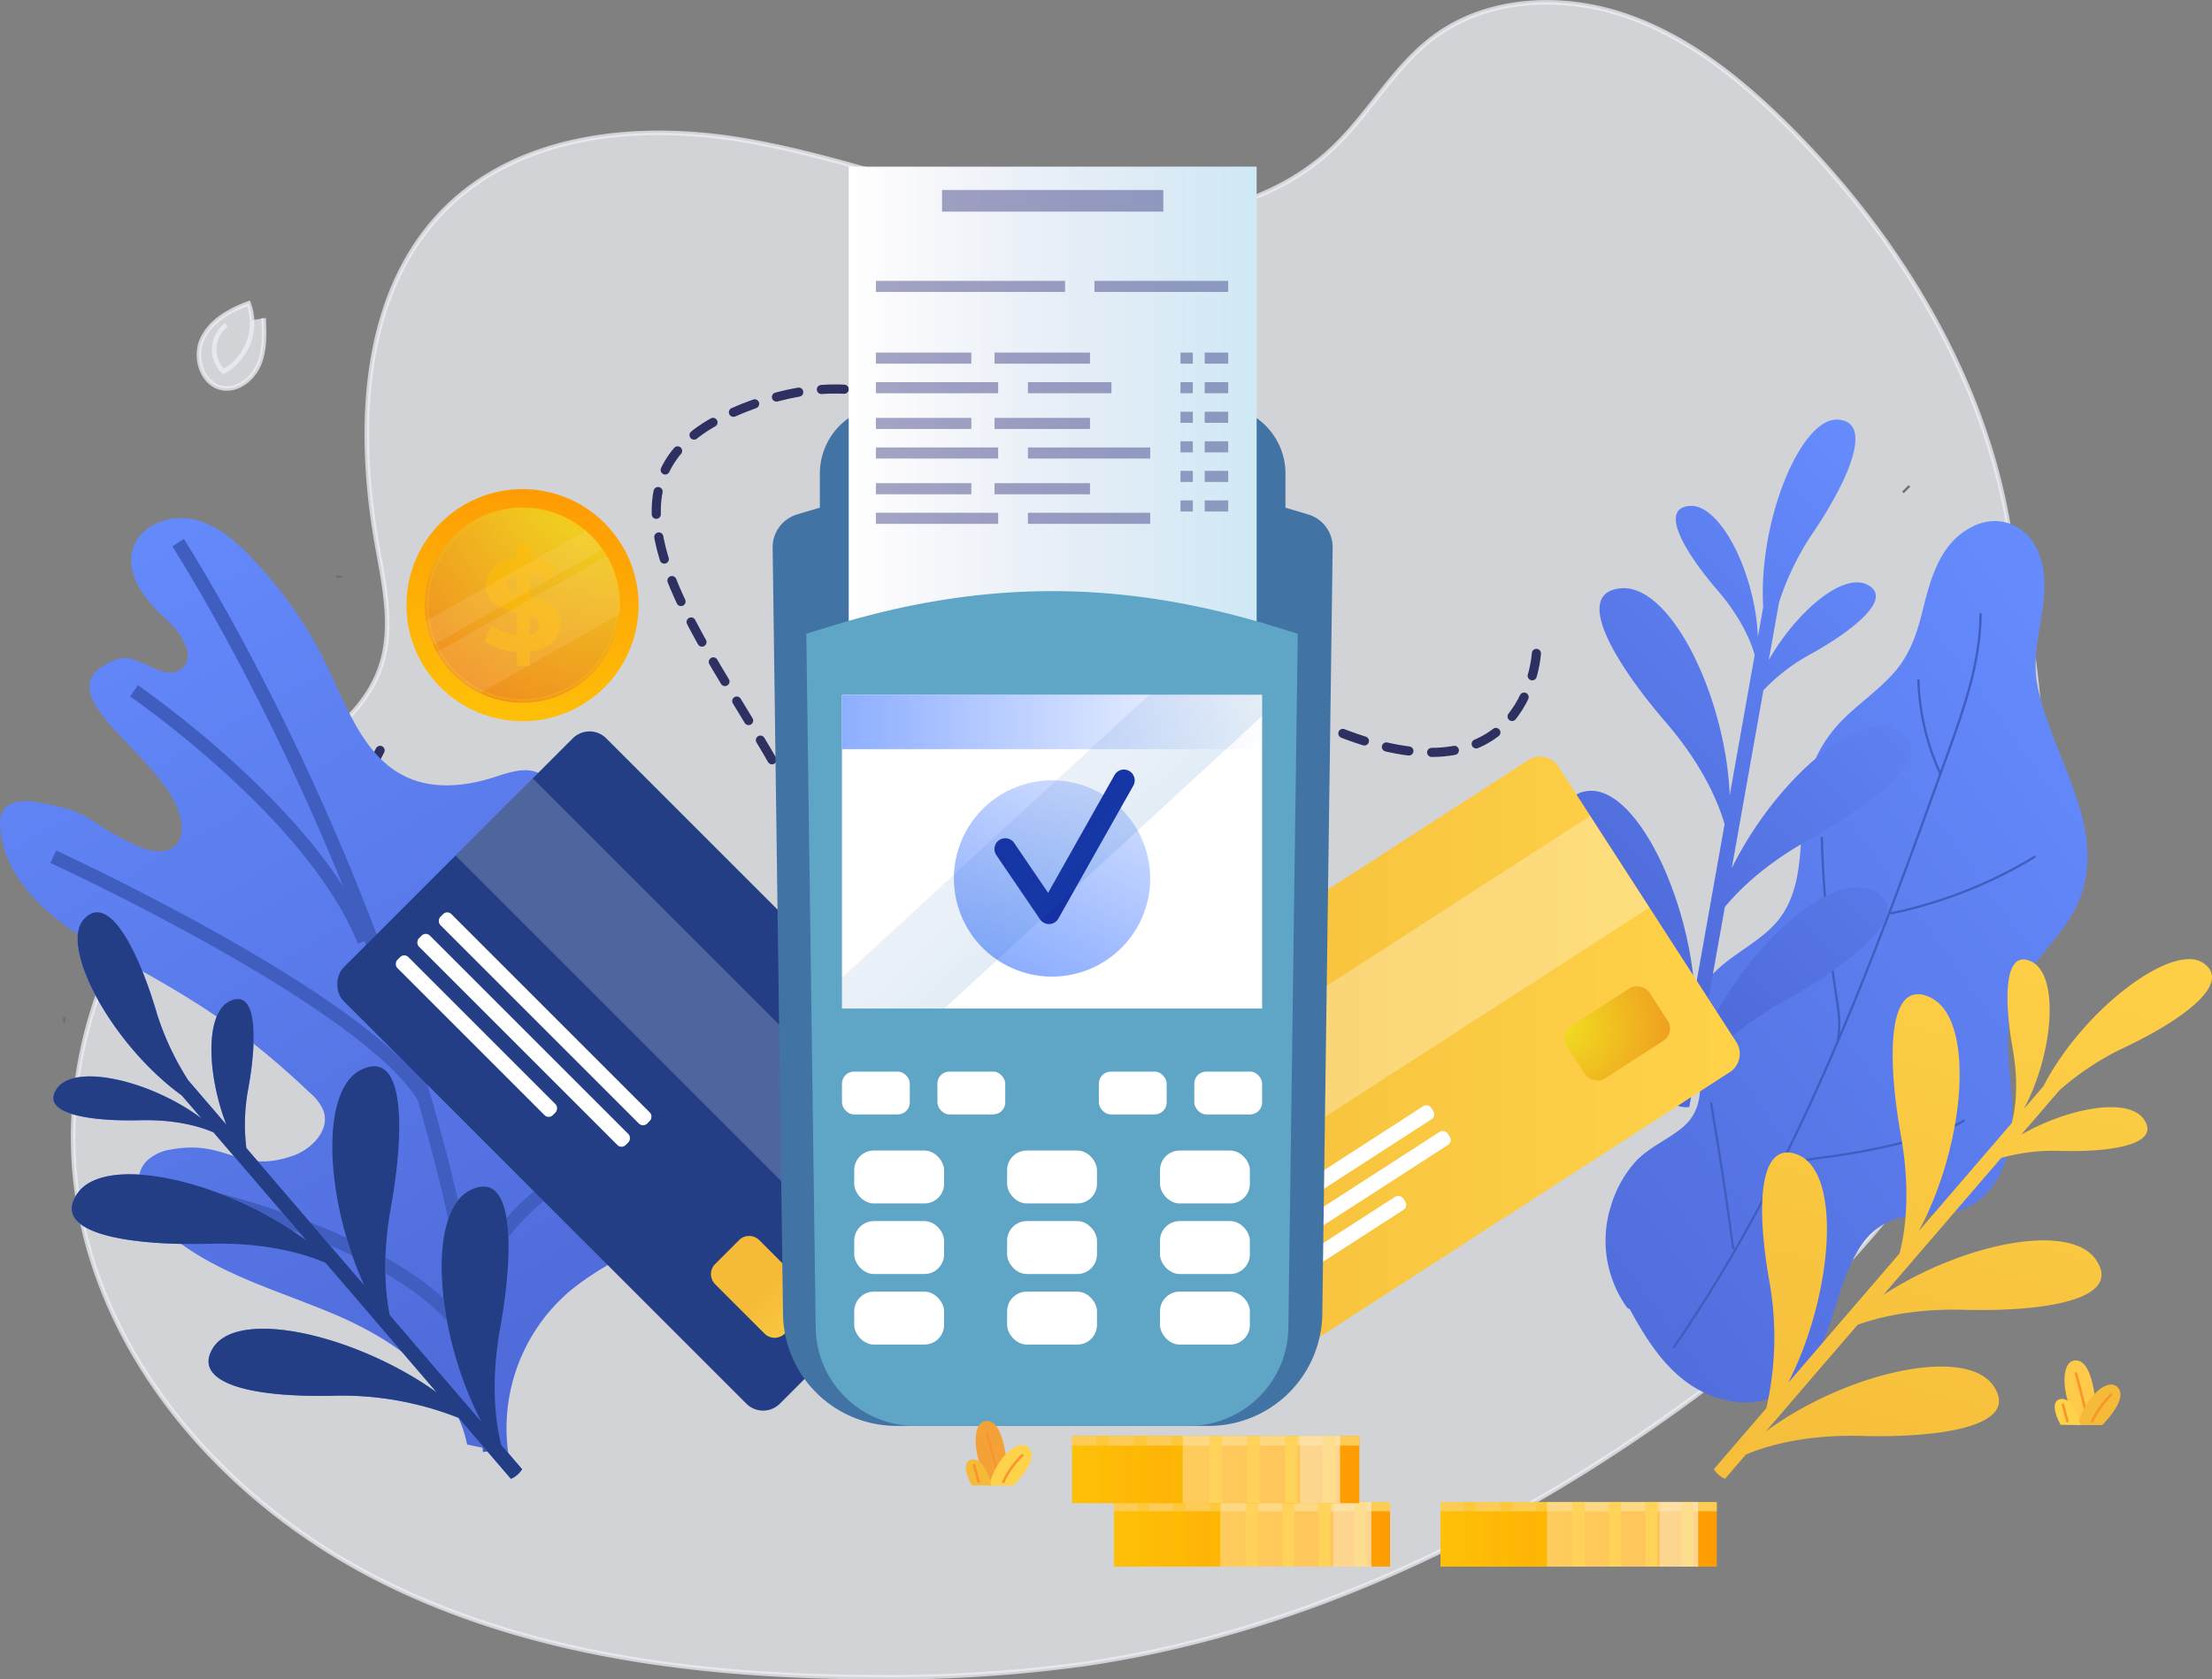 <svg xmlns="http://www.w3.org/2000/svg" xmlns:xlink="http://www.w3.org/1999/xlink" width="484.427" height="367.86" viewBox="0 0 484.427 367.86">
  <rect x="0" y="0" width="484.427" height="367.86" fill="#808080" stroke="none"/>
  <defs>
    <linearGradient id="linear-gradient" x1="0.701" y1="0.942" x2="0.249" y2="-0.064" gradientUnits="objectBoundingBox">
      <stop offset="0" stop-color="#4f6ad9"/>
      <stop offset="1" stop-color="#658bfd"/>
    </linearGradient>
    <linearGradient id="linear-gradient-2" x1="0.125" y1="1.135" x2="0.913" y2="0.111" xlink:href="#linear-gradient"/>
    <linearGradient id="linear-gradient-3" x1="0.093" y1="1.214" x2="0.771" y2="0.047" gradientUnits="objectBoundingBox">
      <stop offset="0.324" stop-color="#4f6ad9"/>
      <stop offset="1" stop-color="#658bfd"/>
    </linearGradient>
    <linearGradient id="linear-gradient-4" x1="0.396" y1="1.9" x2="0.893" y2="0.484" xlink:href="#linear-gradient-3"/>
    <linearGradient id="linear-gradient-5" x1="0.213" y1="1.283" x2="0.681" y2="-0.262" gradientUnits="objectBoundingBox">
      <stop offset="0" stop-color="#f4ba38"/>
      <stop offset="1" stop-color="#ffd349"/>
    </linearGradient>
    <linearGradient id="linear-gradient-6" x1="0" y1="0.5" x2="1" y2="0.5" xlink:href="#linear-gradient-5"/>
    <radialGradient id="radial-gradient" cx="0.031" cy="-0.022" r="2.731" gradientTransform="translate(0.066) scale(0.634 1)" gradientUnits="objectBoundingBox">
      <stop offset="0" stop-color="#f0dc20"/>
      <stop offset="1" stop-color="#f07a20"/>
    </radialGradient>
    <linearGradient id="linear-gradient-7" y1="0.5" x2="1" y2="0.5" gradientUnits="objectBoundingBox">
      <stop offset="0" stop-color="#fec008"/>
      <stop offset="1" stop-color="#fe9c03"/>
    </linearGradient>
    <linearGradient id="linear-gradient-9" x1="0.503" y1="2.319" x2="1.503" y2="2.319" xlink:href="#linear-gradient-5"/>
    <linearGradient id="linear-gradient-10" y1="0.5" x2="1" y2="0.5" gradientUnits="objectBoundingBox">
      <stop offset="0" stop-color="#1c2d94" stop-opacity="0"/>
      <stop offset="1" stop-color="#1094d2" stop-opacity="0.2"/>
    </linearGradient>
    <linearGradient id="linear-gradient-11" y1="0.5" x2="1" y2="0.5" gradientUnits="objectBoundingBox">
      <stop offset="0" stop-color="#8daeff"/>
      <stop offset="1" stop-color="#8daeff" stop-opacity="0"/>
    </linearGradient>
    <linearGradient id="linear-gradient-12" x1="0" y1="0.5" x2="1.803" y2="0.5" xlink:href="#linear-gradient-11"/>
    <clipPath id="clip-path">
      <rect id="Retângulo_377" data-name="Retângulo 377" width="92.014" height="68.733" fill="none"/>
    </clipPath>
    <linearGradient id="linear-gradient-13" x1="-2.281" y1="0.5" x2="3.281" y2="0.5" xlink:href="#linear-gradient-10"/>
    <radialGradient id="radial-gradient-2" cx="0.945" cy="-0.216" r="1.694" gradientUnits="objectBoundingBox">
      <stop offset="0.081" stop-color="#f0dc20"/>
      <stop offset="1" stop-color="#f07a20"/>
    </radialGradient>
    <clipPath id="clip-path-2">
      <circle id="Elipse_240" data-name="Elipse 240" cx="21.381" cy="21.381" r="21.381" fill="none"/>
    </clipPath>
    <linearGradient id="linear-gradient-16" x1="-49.799" y1="0.988" x2="-49.37" y2="0.235" gradientUnits="objectBoundingBox">
      <stop offset="0" stop-color="#f4a238"/>
      <stop offset="1" stop-color="#ffc949"/>
    </linearGradient>
    <linearGradient id="linear-gradient-17" x1="-37.819" y1="1.022" x2="-38.218" y2="0.157" xlink:href="#linear-gradient-5"/>
    <linearGradient id="linear-gradient-18" x1="-60.551" y1="1.122" x2="-60.316" y2="0.258" xlink:href="#linear-gradient-5"/>
    <linearGradient id="linear-gradient-19" x1="18.481" y1="0.988" x2="18.91" y2="0.235" xlink:href="#linear-gradient-16"/>
    <linearGradient id="linear-gradient-20" x1="13.519" y1="1.022" x2="13.121" y2="0.157" xlink:href="#linear-gradient-5"/>
    <linearGradient id="linear-gradient-21" x1="23.989" y1="1.122" x2="24.223" y2="0.258" xlink:href="#linear-gradient-5"/>
    <linearGradient id="linear-gradient-23" x1="0.173" y1="1.278" x2="0.713" y2="-0.006" xlink:href="#linear-gradient"/>
  </defs>
  <g id="OBJECTS" transform="translate(-107.088 -35.674)">
    <path id="Caminho_428" data-name="Caminho 428" d="M549.313,158.31c-3.725-35.473-23.244-68.8-48.693-94.34-10.372-10.409-22.09-19.993-35.975-24.8s-30.309-4.165-42.11,4.59c-8.794,6.524-14.137,16.677-22.061,24.233-16.4,15.638-41.595,18.048-63.956,14.372s-43.639-12.465-66-16.111-47.566-1.163-63.9,14.542c-19.035,18.3-20.194,48.38-15.572,74.376,1.565,8.805,3.617,18.037.761,26.512-4.3,12.767-17.895,19.345-28.841,27.2-27.327,19.606-42.411,54.991-37.632,88.283,5.252,36.6,32.649,67.373,65.562,84.211s70.762,21.453,107.732,21.652a316.7,316.7,0,0,0,47.137-2.842c45.285-6.559,87.9-26.464,125.443-52.623,20.968-14.611,40.744-31.424,55.712-52.138C555.07,256.459,562.043,204.469,549.313,158.31Z" transform="translate(-1.354)" fill="#edeff4" stroke="#edeff4" stroke-miterlimit="10" stroke-width="1" opacity="0.75"/>
    <path id="Caminho_429" data-name="Caminho 429" d="M450.169,185.961s-2.012,36.953-49.686,14.4c-51.353-24.288-71.289-91.551-126.613-67.027s49.7,94.693,12.911,124.8c-55.1,45.1-114.451-9.62-88.677-53.006" transform="translate(-6.612 -7.162)" fill="none" stroke="#2e3062" stroke-linecap="round" stroke-linejoin="round" stroke-width="2" stroke-dasharray="5 5"/>
    <g id="Grupo_689" data-name="Grupo 689" transform="translate(107.088 149.171)">
      <path id="Caminho_430" data-name="Caminho 430" d="M209.382,361.641c-2.754-13.76-15.865-22.882-28.768-28.4s-27.078-9.172-37.546-18.516c-4.361-3.894-7.9-10.943-3.868-15.179A9.79,9.79,0,0,1,144.674,297c12.45-2.229,14.686,5.562,26.618,1.369,4.132-1.451,8.068-5.622,6.663-9.769a10.276,10.276,0,0,0-2.925-3.932c-15.684-14.86-26.131-20.905-45.066-31.312-10.677-5.868-21.722-14.478-22.82-26.612a6.376,6.376,0,0,1,.555-3.789c1.359-2.346,4.671-2.506,7.341-2.039,12.972,2.274,9.555,3.535,21.4,9.3,3.038,1.48,7.218,2.475,9.37-.131,1.366-1.654,1.22-4.079.683-6.156-3.47-13.436-31.824-27.382-13.916-34.247,4.684-1.8,10.248,5.158,14.215,2.086,3.35-2.595.077-7.788-3.066-10.629-4.6-4.158-9.4-9.975-7.468-15.866,1.7-5.177,8.21-7.483,13.506-6.206s9.531,5.177,13.223,9.184a92.485,92.485,0,0,1,15.1,21.523c4.778,9.673,8.439,21.388,18.291,25.784,5.88,2.623,12.751,1.885,18.887-.065,3.141-1,6.571-2.3,9.609-1.018,2.228.938,3.7,3.084,4.754,5.26A27.5,27.5,0,0,1,228.2,245.79c-3.315,5.3-8.426,9.384-11.182,14.99s-1.791,13.994,4.116,16.03c4.251,1.464,8.707-1.025,12.969-2.455,7.844-2.632,17.033-1.458,23.536,3.657s9.821,14.221,7.459,22.151c-4.226,14.189-21.908,18.413-33.267,27.91a39.436,39.436,0,0,0-13.429,35.475" transform="translate(-107.088 -158.724)" fill="url(#linear-gradient)"/>
      <path id="Caminho_431" data-name="Caminho 431" d="M149.393,164.558s60.858,93.946,68.249,199.054" transform="translate(-110.387 -159.179)" fill="none" stroke="#405ebf" stroke-miterlimit="10" stroke-width="3"/>
      <path id="Caminho_432" data-name="Caminho 432" d="M138.917,199.75s39.451,27.069,50.41,54.847" transform="translate(-109.57 -161.923)" fill="none" stroke="#405ebf" stroke-miterlimit="10" stroke-width="3"/>
      <path id="Caminho_433" data-name="Caminho 433" d="M231.293,229.447s-25.117,24.581-26.878,51.4" transform="translate(-114.676 -164.238)" fill="none" stroke="#405ebf" stroke-miterlimit="10" stroke-width="3"/>
      <path id="Caminho_434" data-name="Caminho 434" d="M119.749,239.162s68.452,31.478,81.172,52.669" transform="translate(-108.075 -164.995)" fill="none" stroke="#405ebf" stroke-miterlimit="10" stroke-width="3"/>
      <path id="Caminho_435" data-name="Caminho 435" d="M264.959,302.132s-44.112,12.7-45.463,41.7" transform="translate(-115.852 -169.905)" fill="none" stroke="#405ebf" stroke-miterlimit="10" stroke-width="3"/>
      <path id="Caminho_436" data-name="Caminho 436" d="M152.687,319.174s53.4,11.231,63.155,36.4" transform="translate(-110.643 -171.234)" fill="none" stroke="#405ebf" stroke-miterlimit="10" stroke-width="3"/>
    </g>
    <g id="Grupo_690" data-name="Grupo 690" transform="translate(458.734 149.808)">
      <path id="Caminho_437" data-name="Caminho 437" d="M582.933,194.925c-1.661-9.428,3.977-19.355.407-28.427-2.288-5.814-8.159-8.74-14.021-6.109-7.429,3.333-9.6,11.2-11.384,18.409-1.267,5.123-2.773,9.8-6.334,13.835-3.057,3.46-6.847,6.176-10.21,9.315-5.916,5.524-8.72,11.81-9.593,19.812-.967,8.874.149,19.135-6.474,26.147-5.407,5.725-14.368,8.433-16.893,16.592-2.752,8.891,5.082,20.95-3.186,27.786-3.493,2.887-7.607,4.362-10.633,7.89a25.589,25.589,0,0,0-5.044,9.422,25.187,25.187,0,0,0,3.447,21.932,1.3,1.3,0,0,0,.715.5c3.718,6.806,8.057,13.734,14.953,17.6,6.1,3.42,13.878,4.174,19.779-.07,10.044-7.222,9.434-22,16.033-31.568a14.141,14.141,0,0,1,9.553-6.182c4.492-.816,9.167-.042,13.443-1.979,6.254-2.832,8.969-9.472,9.79-15.905,1.246-9.751-2.679-19.9.593-29.432,2.933-8.544,11.13-13.919,14.415-22.31C598.585,226.1,585.645,210.324,582.933,194.925Z" transform="translate(-488.468 -159.416)" fill="url(#linear-gradient-2)"/>
      <path id="Caminho_438" data-name="Caminho 438" d="M571.818,181.326c0,10.639-3.649,20.9-7.252,30.909-16.213,45.046-32.721,90.673-60.022,130" transform="translate(-489.721 -161.124)" fill="none" stroke="#405ebf" stroke-miterlimit="10" stroke-width="0.5"/>
      <path id="Caminho_439" data-name="Caminho 439" d="M518.356,329.646q-2.126-16.1-4.891-32.114" transform="translate(-490.417 -170.184)" fill="none" stroke="#405ebf" stroke-miterlimit="10" stroke-width="0.5"/>
      <path id="Caminho_440" data-name="Caminho 440" d="M530.533,312.074c3.118-1.5,6.643-1.863,10.075-2.321a146.651,146.651,0,0,0,20.821-4.335,32.3,32.3,0,0,0,8.91-3.648" transform="translate(-491.747 -170.514)" fill="none" stroke="#405ebf" stroke-miterlimit="10" stroke-width="0.5"/>
      <path id="Caminho_441" data-name="Caminho 441" d="M543.291,278.959c.708-3.262.147-6.648-.358-9.948a283.7,283.7,0,0,1-3.139-34.563" transform="translate(-492.47 -165.266)" fill="none" stroke="#405ebf" stroke-miterlimit="10" stroke-width="0.5"/>
      <path id="Caminho_442" data-name="Caminho 442" d="M556.11,251.587a99.736,99.736,0,0,0,31.727-12.5" transform="translate(-493.741 -165.627)" fill="none" stroke="#405ebf" stroke-miterlimit="10" stroke-width="0.5"/>
      <path id="Caminho_443" data-name="Caminho 443" d="M567.6,217.8a52.822,52.822,0,0,1-4.861-20.77" transform="translate(-494.258 -162.349)" fill="none" stroke="#405ebf" stroke-miterlimit="10" stroke-width="0.5"/>
    </g>
    <path id="Caminho_444" data-name="Caminho 444" d="M546.258,238.421c-9.807-4.54-29.326,14.021-37.8,33.995l5.4-30.339c3.156-3.829,8.871-9.419,18.383-14.708,14.791-8.225,29.087-19.614,19.262-24.162-9.207-4.263-26.975,11.837-36.13,30.351l6.929-38.96a41.888,41.888,0,0,1,10.445-7.969c9.322-5.184,18.331-12.362,12.14-15.228-5.374-2.488-15.374,6.03-21.406,16.568l2.246-12.627a60.891,60.891,0,0,1,6.893-14.443c8.34-12.151,14-25.191,5.92-25.582s-17.394,22.233-16.286,41.071l-1.156,6.5c-.567-13.743-8.148-29.219-14.992-28.66-6.8.556-.819,10.4,6.144,18.479,5.3,6.15,7.361,11.392,8.142,14.151l-5.458,30.692c-.961-21.76-12.952-46.176-23.78-45.29-10.792.881-1.3,16.5,9.75,29.322,8.349,9.688,11.634,17.959,12.894,22.364l-6.546,36.8c-1.351-21.435-13.191-45.731-23.715-44.044-8.112,1.3-3.706,12.323,8.692,26.841a69.638,69.638,0,0,1,13.735,24.444l-3.083,17.335a5.45,5.45,0,0,0,3.186.567l1.227-6.9c2.746-3.726,8.672-10.271,19.713-16.409C541.788,254.359,556.083,242.97,546.258,238.421Z" transform="translate(-29.028 -7.728)" fill="url(#linear-gradient-3)"/>
    <path id="Caminho_445" data-name="Caminho 445" d="M211.122,313.181c-9.723,4.717-7.712,31.578,2.382,50.785l-20.069-23.383c-.965-4.868-1.674-12.83.253-23.541,3-16.657,3.231-34.933-6.51-30.207-9.129,4.429-7.914,28.375.621,47.182l-25.773-30.027a41.935,41.935,0,0,1,.444-13.132c1.888-10.5,2.036-22.016-4.1-19.036-5.328,2.584-5.066,15.717-.726,27.058l-8.354-9.732a60.893,60.893,0,0,1-6.816-14.48c-4.126-14.148-10.639-26.782-16.055-20.778s6.2,27.54,21.483,38.608l4.3,5.009c-11-8.261-27.776-12.19-31.676-6.538-3.875,5.616,7.532,7.217,18.195,6.942,8.117-.209,13.478,1.514,16.109,2.657l20.3,23.655c-17.452-13.032-43.944-19.206-50.114-10.263-6.149,8.911,11.951,11.452,28.87,11.016,12.785-.33,21.268,2.363,25.475,4.177l24.345,28.366c-17.448-12.523-43.751-18.739-49.107-9.525-4.129,7.1,7.193,10.67,26.28,10.264A69.625,69.625,0,0,1,208.5,363.1l11.467,13.361a5.455,5.455,0,0,0,2.455-2.107l-4.563-5.317c-1.146-4.485-2.461-13.215-.223-25.648C220.629,326.73,220.863,308.455,211.122,313.181Z" transform="translate(-0.987 -16.854)" fill="url(#linear-gradient-4)"/>
    <path id="Caminho_446" data-name="Caminho 446" d="M211.122,313.181c-9.723,4.717-7.712,31.578,2.382,50.785l-20.069-23.383c-.965-4.868-1.674-12.83.253-23.541,3-16.657,3.231-34.933-6.51-30.207-9.129,4.429-7.914,28.375.621,47.182l-25.773-30.027a41.935,41.935,0,0,1,.444-13.132c1.888-10.5,2.036-22.016-4.1-19.036-5.328,2.584-5.066,15.717-.726,27.058l-8.354-9.732a60.893,60.893,0,0,1-6.816-14.48c-4.126-14.148-10.639-26.782-16.055-20.778s6.2,27.54,21.483,38.608l4.3,5.009c-11-8.261-27.776-12.19-31.676-6.538-3.875,5.616,7.532,7.217,18.195,6.942,8.117-.209,13.478,1.514,16.109,2.657l20.3,23.655c-17.452-13.032-43.944-19.206-50.114-10.263-6.149,8.911,11.951,11.452,28.87,11.016,12.785-.33,21.268,2.363,25.475,4.177l24.345,28.366c-17.448-12.523-43.751-18.739-49.107-9.525-4.129,7.1,7.193,10.67,26.28,10.264A69.625,69.625,0,0,1,208.5,363.1l11.467,13.361a5.455,5.455,0,0,0,2.455-2.107l-4.563-5.317c-1.146-4.485-2.461-13.215-.223-25.648C220.629,326.73,220.863,308.455,211.122,313.181Z" transform="translate(-0.987 -16.854)" fill="#233e85"/>
    <path id="Caminho_447" data-name="Caminho 447" d="M575.384,356.957c-6.126-8.9-32.379-2.875-49.85,9.993l20.1-23.358c4.668-1.687,12.433-3.586,23.312-3.291,16.918.457,35.022-2.06,28.885-10.979-5.752-8.359-29.242-3.556-46.552,7.71l25.81-29.995a41.9,41.9,0,0,1,13.049-1.537c10.662.289,22.071-1.3,18.2-6.919-3.356-4.879-16.3-2.643-26.86,3.352l8.366-9.721a60.884,60.884,0,0,1,13.289-8.916c13.367-6.207,24.878-14.548,18.127-19s-26.295,10.272-34.938,27.045l-4.3,5c6.512-12.115,7.873-29.294,1.7-32.3-6.135-2.986-6,8.532-4.127,19.032,1.428,7.993.531,13.552-.2,16.326l-20.332,23.629c10.258-19.213,12.378-46.332,2.609-51.087-9.735-4.738-9.525,13.537-6.548,30.2,2.249,12.59.862,21.381-.3,25.814l-24.38,28.335c9.757-19.133,11.946-46.072,2.03-49.981-7.644-3.014-9.467,8.716-6.2,27.525a69.609,69.609,0,0,1-.633,28.032l-11.484,13.346a5.453,5.453,0,0,0,2.452,2.111l4.571-5.311c4.262-1.807,12.695-4.42,25.324-4.079C563.418,368.394,581.521,365.876,575.384,356.957Z" transform="translate(-31.736 -17.722)" fill="url(#linear-gradient-5)"/>
    <g id="Grupo_692" data-name="Grupo 692" transform="translate(334.1 201.411)">
      <path id="Caminho_448" data-name="Caminho 448" d="M505.1,284.5,399.614,352.6A4.788,4.788,0,0,1,393,351.173l-38.935-60.3a4.789,4.789,0,0,1,1.425-6.619l105.482-68.1a4.788,4.788,0,0,1,6.618,1.425l38.935,60.3A4.787,4.787,0,0,1,505.1,284.5Z" transform="translate(-353.295 -215.382)" fill="url(#linear-gradient-6)"/>
      <rect id="Retângulo_326" data-name="Retângulo 326" width="135.131" height="23.91" transform="matrix(0.84, -0.542, 0.542, 0.84, 7.705, 86.235)" fill="#fff" opacity="0.3"/>
      <g id="Grupo_691" data-name="Grupo 691" transform="translate(31.952 75.874)">
        <path id="Retângulo_327" data-name="Retângulo 327" d="M1.262,0h61.5a1.262,1.262,0,0,1,1.262,1.262v.876A1.262,1.262,0,0,1,62.766,3.4H1.263A1.263,1.263,0,0,1,0,2.138V1.262A1.262,1.262,0,0,1,1.262,0Z" transform="translate(0 34.73) rotate(-32.848)" fill="#fff"/>
        <rect id="Retângulo_328" data-name="Retângulo 328" width="64.029" height="3.401" rx="1.262" transform="matrix(0.84, -0.542, 0.542, 0.84, 3.612, 40.323)" fill="#fff"/>
        <rect id="Retângulo_329" data-name="Retângulo 329" width="48.124" height="3.401" rx="1.262" transform="matrix(0.84, -0.542, 0.542, 0.84, 7.223, 45.917)" fill="#fff"/>
      </g>
      <rect id="Retângulo_330" data-name="Retângulo 330" width="21.554" height="13.666" rx="3.14" transform="translate(114.402 60.727) rotate(-32.848)" fill="url(#radial-gradient)"/>
    </g>
    <g id="Grupo_694" data-name="Grupo 694" transform="translate(351.021 364.684)">
      <rect id="Retângulo_331" data-name="Retângulo 331" width="60.492" height="14.152" fill="url(#linear-gradient-7)"/>
      <rect id="Retângulo_332" data-name="Retângulo 332" width="60.492" height="2.03" fill="#fccc54"/>
      <g id="Grupo_693" data-name="Grupo 693" transform="translate(5.111)">
        <rect id="Retângulo_333" data-name="Retângulo 333" width="2.629" height="14.152" fill="#ffbe00" opacity="0.3" style="mix-blend-mode: multiply;isolation: isolate"/>
        <rect id="Retângulo_334" data-name="Retângulo 334" width="2.629" height="14.152" transform="translate(7.94)" fill="#ffbe00" opacity="0.3" style="mix-blend-mode: multiply;isolation: isolate"/>
        <rect id="Retângulo_335" data-name="Retângulo 335" width="2.629" height="14.152" transform="translate(15.88)" fill="#ffbe00" opacity="0.3" style="mix-blend-mode: multiply;isolation: isolate"/>
        <rect id="Retângulo_336" data-name="Retângulo 336" width="2.629" height="14.152" transform="translate(23.82)" fill="#ffbe00" style="mix-blend-mode: multiply;isolation: isolate"/>
        <rect id="Retângulo_337" data-name="Retângulo 337" width="2.629" height="14.152" transform="translate(31.761)" fill="#ffbe00" style="mix-blend-mode: multiply;isolation: isolate"/>
        <rect id="Retângulo_338" data-name="Retângulo 338" width="2.629" height="14.152" transform="translate(39.701)" fill="#ffbe00" style="mix-blend-mode: multiply;isolation: isolate"/>
        <rect id="Retângulo_339" data-name="Retângulo 339" width="2.629" height="14.152" transform="translate(47.641)" fill="#ffbe00" style="mix-blend-mode: multiply;isolation: isolate"/>
      </g>
      <rect id="Retângulo_340" data-name="Retângulo 340" width="33.1" height="14.152" transform="translate(23.307)" fill="#ffe6b3" opacity="0.5"/>
      <rect id="Retângulo_341" data-name="Retângulo 341" width="8.393" height="14.152" transform="translate(48.014)" fill="#fce8c5" opacity="0.5"/>
    </g>
    <g id="Grupo_696" data-name="Grupo 696" transform="translate(422.566 364.684)">
      <rect id="Retângulo_342" data-name="Retângulo 342" width="60.492" height="14.152" fill="url(#linear-gradient-7)"/>
      <rect id="Retângulo_343" data-name="Retângulo 343" width="60.492" height="2.03" fill="#fccc54"/>
      <g id="Grupo_695" data-name="Grupo 695" transform="translate(5.111)">
        <rect id="Retângulo_344" data-name="Retângulo 344" width="2.629" height="14.152" fill="#ffbe00" opacity="0.3" style="mix-blend-mode: multiply;isolation: isolate"/>
        <rect id="Retângulo_345" data-name="Retângulo 345" width="2.629" height="14.152" transform="translate(7.94)" fill="#ffbe00" opacity="0.3" style="mix-blend-mode: multiply;isolation: isolate"/>
        <rect id="Retângulo_346" data-name="Retângulo 346" width="2.629" height="14.152" transform="translate(15.88)" fill="#ffbe00" opacity="0.3" style="mix-blend-mode: multiply;isolation: isolate"/>
        <rect id="Retângulo_347" data-name="Retângulo 347" width="2.629" height="14.152" transform="translate(23.82)" fill="#ffbe00" style="mix-blend-mode: multiply;isolation: isolate"/>
        <rect id="Retângulo_348" data-name="Retângulo 348" width="2.629" height="14.152" transform="translate(31.761)" fill="#ffbe00" style="mix-blend-mode: multiply;isolation: isolate"/>
        <rect id="Retângulo_349" data-name="Retângulo 349" width="2.629" height="14.152" transform="translate(39.701)" fill="#ffbe00" style="mix-blend-mode: multiply;isolation: isolate"/>
        <rect id="Retângulo_350" data-name="Retângulo 350" width="2.629" height="14.152" transform="translate(47.641)" fill="#ffbe00" style="mix-blend-mode: multiply;isolation: isolate"/>
      </g>
      <rect id="Retângulo_351" data-name="Retângulo 351" width="33.1" height="14.152" transform="translate(23.307)" fill="#ffe6b3" opacity="0.5"/>
      <rect id="Retângulo_352" data-name="Retângulo 352" width="8.392" height="14.152" transform="translate(48.014)" fill="#fce8c5" opacity="0.5"/>
    </g>
    <g id="Grupo_698" data-name="Grupo 698" transform="translate(178.659 193.735)">
      <rect id="Retângulo_353" data-name="Retângulo 353" width="135.131" height="81.356" rx="5.192" transform="translate(57.527 0) rotate(45)" fill="#233e85"/>
      <rect id="Retângulo_354" data-name="Retângulo 354" width="135.131" height="23.91" transform="translate(45.096 12.432) rotate(45)" fill="#fff" opacity="0.2"/>
      <g id="Grupo_697" data-name="Grupo 697" transform="translate(14.556 41.265)">
        <rect id="Retângulo_355" data-name="Retângulo 355" width="64.029" height="3.401" rx="1.262" transform="translate(11.821 0) rotate(45)" fill="#fff"/>
        <rect id="Retângulo_356" data-name="Retângulo 356" width="64.029" height="3.401" rx="1.262" transform="translate(7.113 4.708) rotate(45)" fill="#fff"/>
        <rect id="Retângulo_357" data-name="Retângulo 357" width="48.124" height="3.401" rx="1.262" transform="translate(2.405 9.416) rotate(45)" fill="#fff"/>
      </g>
      <path id="Retângulo_358" data-name="Retângulo 358" d="M3.14,0H18.414a3.141,3.141,0,0,1,3.141,3.141v7.385a3.141,3.141,0,0,1-3.141,3.141H3.14A3.14,3.14,0,0,1,0,10.525V3.14A3.14,3.14,0,0,1,3.14,0Z" transform="translate(92.493 111.367) rotate(45)" fill="url(#linear-gradient-9)"/>
    </g>
    <g id="Grupo_712" data-name="Grupo 712" transform="translate(276.299 72.185)">
      <path id="Caminho_449" data-name="Caminho 449" d="M407.979,155.861c-1.7-.526-3.385-1.021-5.068-1.5v-7.485a14.855,14.855,0,0,0-14.855-14.855H315.8a14.855,14.855,0,0,0-14.855,14.855v7.485c-1.684.48-3.371.975-5.068,1.5h0a7.49,7.49,0,0,0-5.272,7.255l2.268,167.844a24.855,24.855,0,0,0,24.854,24.52h68.4a24.855,24.855,0,0,0,24.853-24.52l2.268-167.844a7.49,7.49,0,0,0-5.272-7.255Z" transform="translate(-290.607 -79.657)" fill="#4173a5"/>
      <rect id="Retângulo_359" data-name="Retângulo 359" width="89.33" height="103.163" transform="translate(16.657)" fill="#fff"/>
      <rect id="Retângulo_360" data-name="Retângulo 360" width="89.33" height="103.163" transform="translate(16.657)" fill="url(#linear-gradient-10)"/>
      <g id="Grupo_708" data-name="Grupo 708" transform="translate(7.372 92.977)">
        <path id="Caminho_450" data-name="Caminho 450" d="M298.6,185.4l4.687-1.452c33.91-10.508,64.344-10.508,98.254,0l4.688,1.452-2.054,152.02a21.786,21.786,0,0,1-21.783,21.492H322.44a21.785,21.785,0,0,1-21.783-21.492Z" transform="translate(-298.603 -176.068)" fill="#5ea5c6"/>
        <rect id="Retângulo_361" data-name="Retângulo 361" width="92.014" height="68.733" transform="translate(7.807 22.69)" fill="#fff"/>
        <rect id="Retângulo_362" data-name="Retângulo 362" width="92.014" height="11.919" transform="translate(7.807 22.69)" fill="url(#linear-gradient-11)"/>
        <circle id="Elipse_236" data-name="Elipse 236" cx="21.492" cy="21.492" r="21.492" transform="translate(24.958 72.485) rotate(-63.305)" fill="url(#linear-gradient-12)"/>
        <g id="Grupo_699" data-name="Grupo 699" transform="translate(41.201 39.083)">
          <path id="Caminho_451" data-name="Caminho 451" d="M355.225,252.295a2.361,2.361,0,0,1-1.954-1.034L343.7,237.195a2.363,2.363,0,1,1,3.907-2.66l7.432,10.92,14.542-25.795a2.363,2.363,0,0,1,4.118,2.321l-16.413,29.111a2.366,2.366,0,0,1-1.959,1.2Z" transform="translate(-343.288 -218.455)" fill="#1631a4"/>
        </g>
        <g id="Grupo_700" data-name="Grupo 700" transform="translate(7.807 105.24)">
          <rect id="Retângulo_363" data-name="Retângulo 363" width="14.856" height="9.378" rx="2.625" fill="#fff"/>
          <rect id="Retângulo_364" data-name="Retângulo 364" width="14.856" height="9.378" rx="2.625" transform="translate(20.901)" fill="#fff"/>
        </g>
        <g id="Grupo_701" data-name="Grupo 701" transform="translate(64.064 105.24)">
          <rect id="Retângulo_365" data-name="Retângulo 365" width="14.856" height="9.378" rx="2.625" fill="#fff"/>
          <rect id="Retângulo_366" data-name="Retângulo 366" width="14.856" height="9.378" rx="2.625" transform="translate(20.901)" fill="#fff"/>
        </g>
        <g id="Grupo_705" data-name="Grupo 705" transform="translate(10.491 122.531)">
          <g id="Grupo_702" data-name="Grupo 702">
            <rect id="Retângulo_367" data-name="Retângulo 367" width="19.682" height="11.591" rx="4.302" fill="#fff"/>
            <rect id="Retângulo_368" data-name="Retângulo 368" width="19.682" height="11.591" rx="4.302" transform="translate(33.483)" fill="#fff"/>
            <rect id="Retângulo_369" data-name="Retângulo 369" width="19.682" height="11.591" rx="4.302" transform="translate(66.965)" fill="#fff"/>
          </g>
          <g id="Grupo_703" data-name="Grupo 703" transform="translate(0 15.455)">
            <rect id="Retângulo_370" data-name="Retângulo 370" width="19.682" height="11.591" rx="4.302" fill="#fff"/>
            <rect id="Retângulo_371" data-name="Retângulo 371" width="19.682" height="11.591" rx="4.302" transform="translate(33.483)" fill="#fff"/>
            <rect id="Retângulo_372" data-name="Retângulo 372" width="19.682" height="11.591" rx="4.302" transform="translate(66.965)" fill="#fff"/>
          </g>
          <g id="Grupo_704" data-name="Grupo 704" transform="translate(0 30.91)">
            <rect id="Retângulo_373" data-name="Retângulo 373" width="19.682" height="11.591" rx="4.302" fill="#fff"/>
            <rect id="Retângulo_374" data-name="Retângulo 374" width="19.682" height="11.591" rx="4.302" transform="translate(33.483)" fill="#fff"/>
            <rect id="Retângulo_375" data-name="Retângulo 375" width="19.682" height="11.591" rx="4.302" transform="translate(66.965)" fill="#fff"/>
          </g>
        </g>
        <g id="Grupo_707" data-name="Grupo 707" transform="translate(7.807 22.69)">
          <g id="Grupo_706" data-name="Grupo 706" clip-path="url(#clip-path)">
            <rect id="Retângulo_376" data-name="Retângulo 376" width="20.156" height="133.838" transform="translate(88.411 -19.428) rotate(47.364)" fill="url(#linear-gradient-13)"/>
          </g>
        </g>
      </g>
      <rect id="Retângulo_378" data-name="Retângulo 378" width="48.455" height="4.739" transform="translate(37.095 5.107)" fill="#1d1d6d" opacity="0.4"/>
      <g id="Grupo_711" data-name="Grupo 711" transform="translate(22.608 19.538)" opacity="0.4">
        <line id="Linha_241" data-name="Linha 241" x2="77.158" transform="translate(0 13.677)" fill="#1d1d6d"/>
        <line id="Linha_242" data-name="Linha 242" x2="77.158" fill="#1d1d6d"/>
        <line id="Linha_243" data-name="Linha 243" x2="77.158" transform="translate(0 68.189)" fill="#1d1d6d"/>
        <rect id="Retângulo_379" data-name="Retângulo 379" width="20.901" height="2.429" transform="translate(0 21.183)" fill="#1d1d6d"/>
        <rect id="Retângulo_380" data-name="Retângulo 380" width="20.901" height="2.429" transform="translate(25.986 21.183)" fill="#1d1d6d"/>
        <g id="Grupo_709" data-name="Grupo 709" transform="translate(72.002 21.183)">
          <rect id="Retângulo_381" data-name="Retângulo 381" width="5.155" height="2.429" fill="#1d1d6d"/>
          <rect id="Retângulo_382" data-name="Retângulo 382" width="5.155" height="2.429" transform="translate(0 6.477)" fill="#1d1d6d"/>
          <rect id="Retângulo_383" data-name="Retângulo 383" width="5.155" height="2.429" transform="translate(0 12.954)" fill="#1d1d6d"/>
          <rect id="Retângulo_384" data-name="Retângulo 384" width="5.155" height="2.429" transform="translate(0 19.431)" fill="#1d1d6d"/>
          <rect id="Retângulo_385" data-name="Retângulo 385" width="5.155" height="2.429" transform="translate(0 25.909)" fill="#1d1d6d"/>
          <rect id="Retângulo_386" data-name="Retângulo 386" width="5.155" height="2.429" transform="translate(0 32.386)" fill="#1d1d6d"/>
        </g>
        <g id="Grupo_710" data-name="Grupo 710" transform="translate(66.707 21.183)">
          <rect id="Retângulo_387" data-name="Retângulo 387" width="2.706" height="2.429" fill="#1d1d6d"/>
          <rect id="Retângulo_388" data-name="Retângulo 388" width="2.706" height="2.429" transform="translate(0 6.477)" fill="#1d1d6d"/>
          <rect id="Retângulo_389" data-name="Retângulo 389" width="2.706" height="2.429" transform="translate(0 12.954)" fill="#1d1d6d"/>
          <rect id="Retângulo_390" data-name="Retângulo 390" width="2.706" height="2.429" transform="translate(0 19.431)" fill="#1d1d6d"/>
          <rect id="Retângulo_391" data-name="Retângulo 391" width="2.706" height="2.429" transform="translate(0 25.909)" fill="#1d1d6d"/>
          <rect id="Retângulo_392" data-name="Retângulo 392" width="2.706" height="2.429" transform="translate(0 32.386)" fill="#1d1d6d"/>
        </g>
        <rect id="Retângulo_393" data-name="Retângulo 393" width="26.778" height="2.429" transform="translate(0 27.66)" fill="#1d1d6d"/>
        <rect id="Retângulo_394" data-name="Retângulo 394" width="18.292" height="2.429" transform="translate(33.293 27.66)" fill="#1d1d6d"/>
        <rect id="Retângulo_395" data-name="Retângulo 395" width="20.901" height="2.429" transform="translate(0 35.487)" fill="#1d1d6d"/>
        <rect id="Retângulo_396" data-name="Retângulo 396" width="20.901" height="2.429" transform="translate(25.986 35.487)" fill="#1d1d6d"/>
        <rect id="Retângulo_397" data-name="Retângulo 397" width="26.778" height="2.429" transform="translate(0 41.964)" fill="#1d1d6d"/>
        <rect id="Retângulo_398" data-name="Retângulo 398" width="41.425" height="2.429" transform="translate(0 5.471)" fill="#1d1d6d"/>
        <rect id="Retângulo_399" data-name="Retângulo 399" width="29.285" height="2.429" transform="translate(47.873 5.471)" fill="#1d1d6d"/>
        <rect id="Retângulo_400" data-name="Retângulo 400" width="26.778" height="2.429" transform="translate(33.293 41.964)" fill="#1d1d6d"/>
        <rect id="Retângulo_401" data-name="Retângulo 401" width="20.901" height="2.429" transform="translate(0 49.79)" fill="#1d1d6d"/>
        <rect id="Retângulo_402" data-name="Retângulo 402" width="20.901" height="2.429" transform="translate(25.986 49.79)" fill="#1d1d6d"/>
        <rect id="Retângulo_403" data-name="Retângulo 403" width="26.778" height="2.429" transform="translate(0 56.268)" fill="#1d1d6d"/>
        <rect id="Retângulo_404" data-name="Retângulo 404" width="26.778" height="2.429" transform="translate(33.293 56.268)" fill="#1d1d6d"/>
      </g>
    </g>
    <g id="Grupo_714" data-name="Grupo 714" transform="translate(341.864 350.215)">
      <rect id="Retângulo_405" data-name="Retângulo 405" width="62.926" height="14.722" fill="url(#linear-gradient-7)"/>
      <rect id="Retângulo_406" data-name="Retângulo 406" width="62.926" height="2.112" fill="#fccc54"/>
      <g id="Grupo_713" data-name="Grupo 713" transform="translate(5.317)">
        <rect id="Retângulo_407" data-name="Retângulo 407" width="2.735" height="14.722" fill="#ffbe00" opacity="0.3" style="mix-blend-mode: multiply;isolation: isolate"/>
        <rect id="Retângulo_408" data-name="Retângulo 408" width="2.735" height="14.722" transform="translate(8.26)" fill="#ffbe00" opacity="0.3" style="mix-blend-mode: multiply;isolation: isolate"/>
        <rect id="Retângulo_409" data-name="Retângulo 409" width="2.735" height="14.722" transform="translate(16.519)" fill="#ffbe00" opacity="0.3" style="mix-blend-mode: multiply;isolation: isolate"/>
        <rect id="Retângulo_410" data-name="Retângulo 410" width="2.735" height="14.722" transform="translate(24.779)" fill="#ffbe00" style="mix-blend-mode: multiply;isolation: isolate"/>
        <rect id="Retângulo_411" data-name="Retângulo 411" width="2.735" height="14.722" transform="translate(33.039)" fill="#ffbe00" style="mix-blend-mode: multiply;isolation: isolate"/>
        <rect id="Retângulo_412" data-name="Retângulo 412" width="2.735" height="14.722" transform="translate(41.298)" fill="#ffbe00" style="mix-blend-mode: multiply;isolation: isolate"/>
        <rect id="Retângulo_413" data-name="Retângulo 413" width="2.735" height="14.722" transform="translate(49.558)" fill="#ffbe00" style="mix-blend-mode: multiply;isolation: isolate"/>
      </g>
      <rect id="Retângulo_414" data-name="Retângulo 414" width="34.432" height="14.722" transform="translate(24.244)" fill="#ffe6b3" opacity="0.5"/>
      <rect id="Retângulo_415" data-name="Retângulo 415" width="8.73" height="14.722" transform="translate(49.946)" fill="#fce8c5" opacity="0.5"/>
    </g>
    <g id="Grupo_718" data-name="Grupo 718" transform="translate(192.319 139.036)">
      <circle id="Elipse_237" data-name="Elipse 237" cx="25.414" cy="25.414" r="25.414" transform="matrix(0.162, -0.987, 0.987, 0.162, 0, 50.161)" fill="url(#linear-gradient-7)"/>
      <circle id="Elipse_238" data-name="Elipse 238" cx="21.381" cy="21.381" r="21.381" transform="translate(7.806 7.806)" fill="url(#radial-gradient-2)"/>
      <circle id="Elipse_239" data-name="Elipse 239" cx="20.793" cy="20.793" r="20.793" transform="translate(2.083 40.593) rotate(-67.823)" fill="none" stroke="#ffbe00" stroke-miterlimit="10" stroke-width="0.5" opacity="0.3" style="mix-blend-mode: multiply;isolation: isolate"/>
      <g id="Grupo_715" data-name="Grupo 715" transform="translate(20.849 15.626)" opacity="0.5" style="mix-blend-mode: multiply;isolation: isolate">
        <path id="Caminho_452" data-name="Caminho 452" d="M232.137,188.4v3.209h-2.865v-3.122a13.589,13.589,0,0,1-7.135-2.293l1.576-3.5a11.59,11.59,0,0,0,5.559,2.035v-4.786c-3.181-.773-6.734-1.833-6.734-5.931,0-3.037,2.206-5.644,6.734-6.16V164.68h2.865V167.8a12.964,12.964,0,0,1,5.817,1.748l-1.433,3.524a11.72,11.72,0,0,0-4.384-1.49v4.871c3.181.745,6.676,1.8,6.676,5.845C238.814,185.281,236.636,187.86,232.137,188.4Zm-2.865-12.664v-4.069c-1.519.343-2.121,1.175-2.121,2.121C227.152,174.795,228.011,175.34,229.273,175.741Zm4.928,6.9c0-1-.831-1.547-2.064-1.977v3.955C233.57,184.308,234.2,183.562,234.2,182.645Z" transform="translate(-222.138 -164.68)" fill="#ffbe00"/>
      </g>
      <g id="Grupo_717" data-name="Grupo 717" transform="translate(7.806 7.806)" opacity="0.7">
        <g id="Grupo_716" data-name="Grupo 716" clip-path="url(#clip-path-2)">
          <rect id="Retângulo_416" data-name="Retângulo 416" width="12.438" height="54.81" transform="translate(44.871 7.82) rotate(60.52)" fill="#ffe6b3" opacity="0.2"/>
          <path id="Caminho_453" data-name="Caminho 453" d="M205.823,188.406l-4.121-3.8,47.714-26.972,4.121,3.8Z" transform="translate(-207.502 -156.311)" fill="#ffe6b3" opacity="0.2"/>
        </g>
      </g>
    </g>
    <g id="Grupo_719" data-name="Grupo 719" transform="translate(557.055 333.661)">
      <path id="Caminho_454" data-name="Caminho 454" d="M604.417,370.41s-.3-10.744-4.006-11.538-4.231,6.7,0,14.1Z" transform="translate(-595.284 -358.814)" fill="url(#linear-gradient-16)"/>
      <path id="Caminho_455" data-name="Caminho 455" d="M600.185,361.937s.747,2.608,2.534,9.942" transform="translate(-595.499 -359.058)" fill="none" stroke="#f9962b" stroke-linecap="round" stroke-miterlimit="10" stroke-width="0.566"/>
      <path id="Caminho_456" data-name="Caminho 456" d="M605.952,373.424s5.642-5.466,3.526-8.11-7.4,1.94-8.815,8.11Z" transform="translate(-595.536 -359.261)" fill="url(#linear-gradient-17)"/>
      <path id="Caminho_457" data-name="Caminho 457" d="M608.153,367a20.017,20.017,0,0,0-4.144,5.817" transform="translate(-595.797 -359.453)" fill="none" stroke="#f9962b" stroke-linecap="round" stroke-miterlimit="10" stroke-width="0.566"/>
      <path id="Caminho_458" data-name="Caminho 458" d="M600.744,373.69S599.3,367.476,596.4,368s0,5.642,0,5.642Z" transform="translate(-595.103 -359.528)" fill="url(#linear-gradient-18)"/>
      <line id="Linha_244" data-name="Linha 244" x2="0.97" y2="3.614" transform="translate(1.822 9.711)" fill="none" stroke="#f9962b" stroke-linecap="round" stroke-miterlimit="10" stroke-width="0.566"/>
    </g>
    <g id="Grupo_720" data-name="Grupo 720" transform="translate(318.602 346.912)">
      <path id="Caminho_459" data-name="Caminho 459" d="M345.8,384.782s-.3-10.745-4.006-11.537-4.231,6.7,0,14.1Z" transform="translate(-336.669 -373.186)" fill="url(#linear-gradient-19)"/>
      <path id="Caminho_460" data-name="Caminho 460" d="M341.57,376.308s.747,2.608,2.533,9.943" transform="translate(-336.883 -373.43)" fill="none" stroke="#f9962b" stroke-linecap="round" stroke-miterlimit="10" stroke-width="0.566"/>
      <path id="Caminho_461" data-name="Caminho 461" d="M347.337,387.795s5.641-5.465,3.526-8.109-7.4,1.939-8.815,8.109Z" transform="translate(-336.92 -373.633)" fill="url(#linear-gradient-20)"/>
      <path id="Caminho_462" data-name="Caminho 462" d="M349.537,381.375a20,20,0,0,0-4.143,5.818" transform="translate(-337.181 -373.825)" fill="none" stroke="#f9962b" stroke-linecap="round" stroke-miterlimit="10" stroke-width="0.566"/>
      <path id="Caminho_463" data-name="Caminho 463" d="M342.128,388.062s-1.439-6.215-4.348-5.685,0,5.641,0,5.641Z" transform="translate(-336.487 -373.9)" fill="url(#linear-gradient-21)"/>
      <line id="Linha_245" data-name="Linha 245" x2="0.97" y2="3.614" transform="translate(1.822 9.71)" fill="none" stroke="#f9962b" stroke-linecap="round" stroke-miterlimit="10" stroke-width="0.566"/>
    </g>
    <path id="Caminho_464" data-name="Caminho 464" d="M468.363,116.853c-14.094,0-24.308,11.425-24.308,25.519,0,16.9,24.308,34.882,24.308,34.882s24.307-17.832,24.307-34.882C492.669,128.278,482.456,116.853,468.363,116.853Zm-.475,38.169a11.52,11.52,0,1,1,11.519-11.52A11.52,11.52,0,0,1,467.888,155.022Z" transform="translate(-26.271 -6.289)" fill="url(#linear-gradient-6)"/>
    <path id="Caminho_465" data-name="Caminho 465" d="M160.36,112.4a6.765,6.765,0,0,0-.659,10.236,12.2,12.2,0,0,0,5.514-14.93c-4.153,1.5-8.355,3.88-10.179,7.9s.031,9.819,4.369,10.638c3.38.639,6.7-1.967,8.048-5.129s1.216-6.735,1.056-10.171" transform="translate(-3.684 -5.576)" fill="#edeff4" stroke="#edeff4" stroke-miterlimit="10" stroke-width="1" opacity="0.75"/>
    <path id="Caminho_466" data-name="Caminho 466" d="M548.3,163.383" transform="translate(-34.399 -9.917)" fill="#fff" stroke="#707070" stroke-miterlimit="10" stroke-width="0.5"/>
    <path id="Caminho_467" data-name="Caminho 467" d="M122.332,278.6V277.18" transform="translate(-1.188 -18.789)" fill="#fff" stroke="#707070" stroke-miterlimit="10" stroke-width="0.5"/>
    <path id="Caminho_468" data-name="Caminho 468" d="M186.92,172.609h1.418" transform="translate(-6.224 -10.636)" fill="#fff" stroke="#707070" stroke-miterlimit="10" stroke-width="0.5"/>
    <path id="Caminho_469" data-name="Caminho 469" d="M560.486,151.08l-1.418,1.418" transform="translate(-35.238 -8.958)" stroke="#707070" stroke-miterlimit="10" stroke-width="0.5" fill="url(#linear-gradient-23)"/>
  </g>
</svg>
